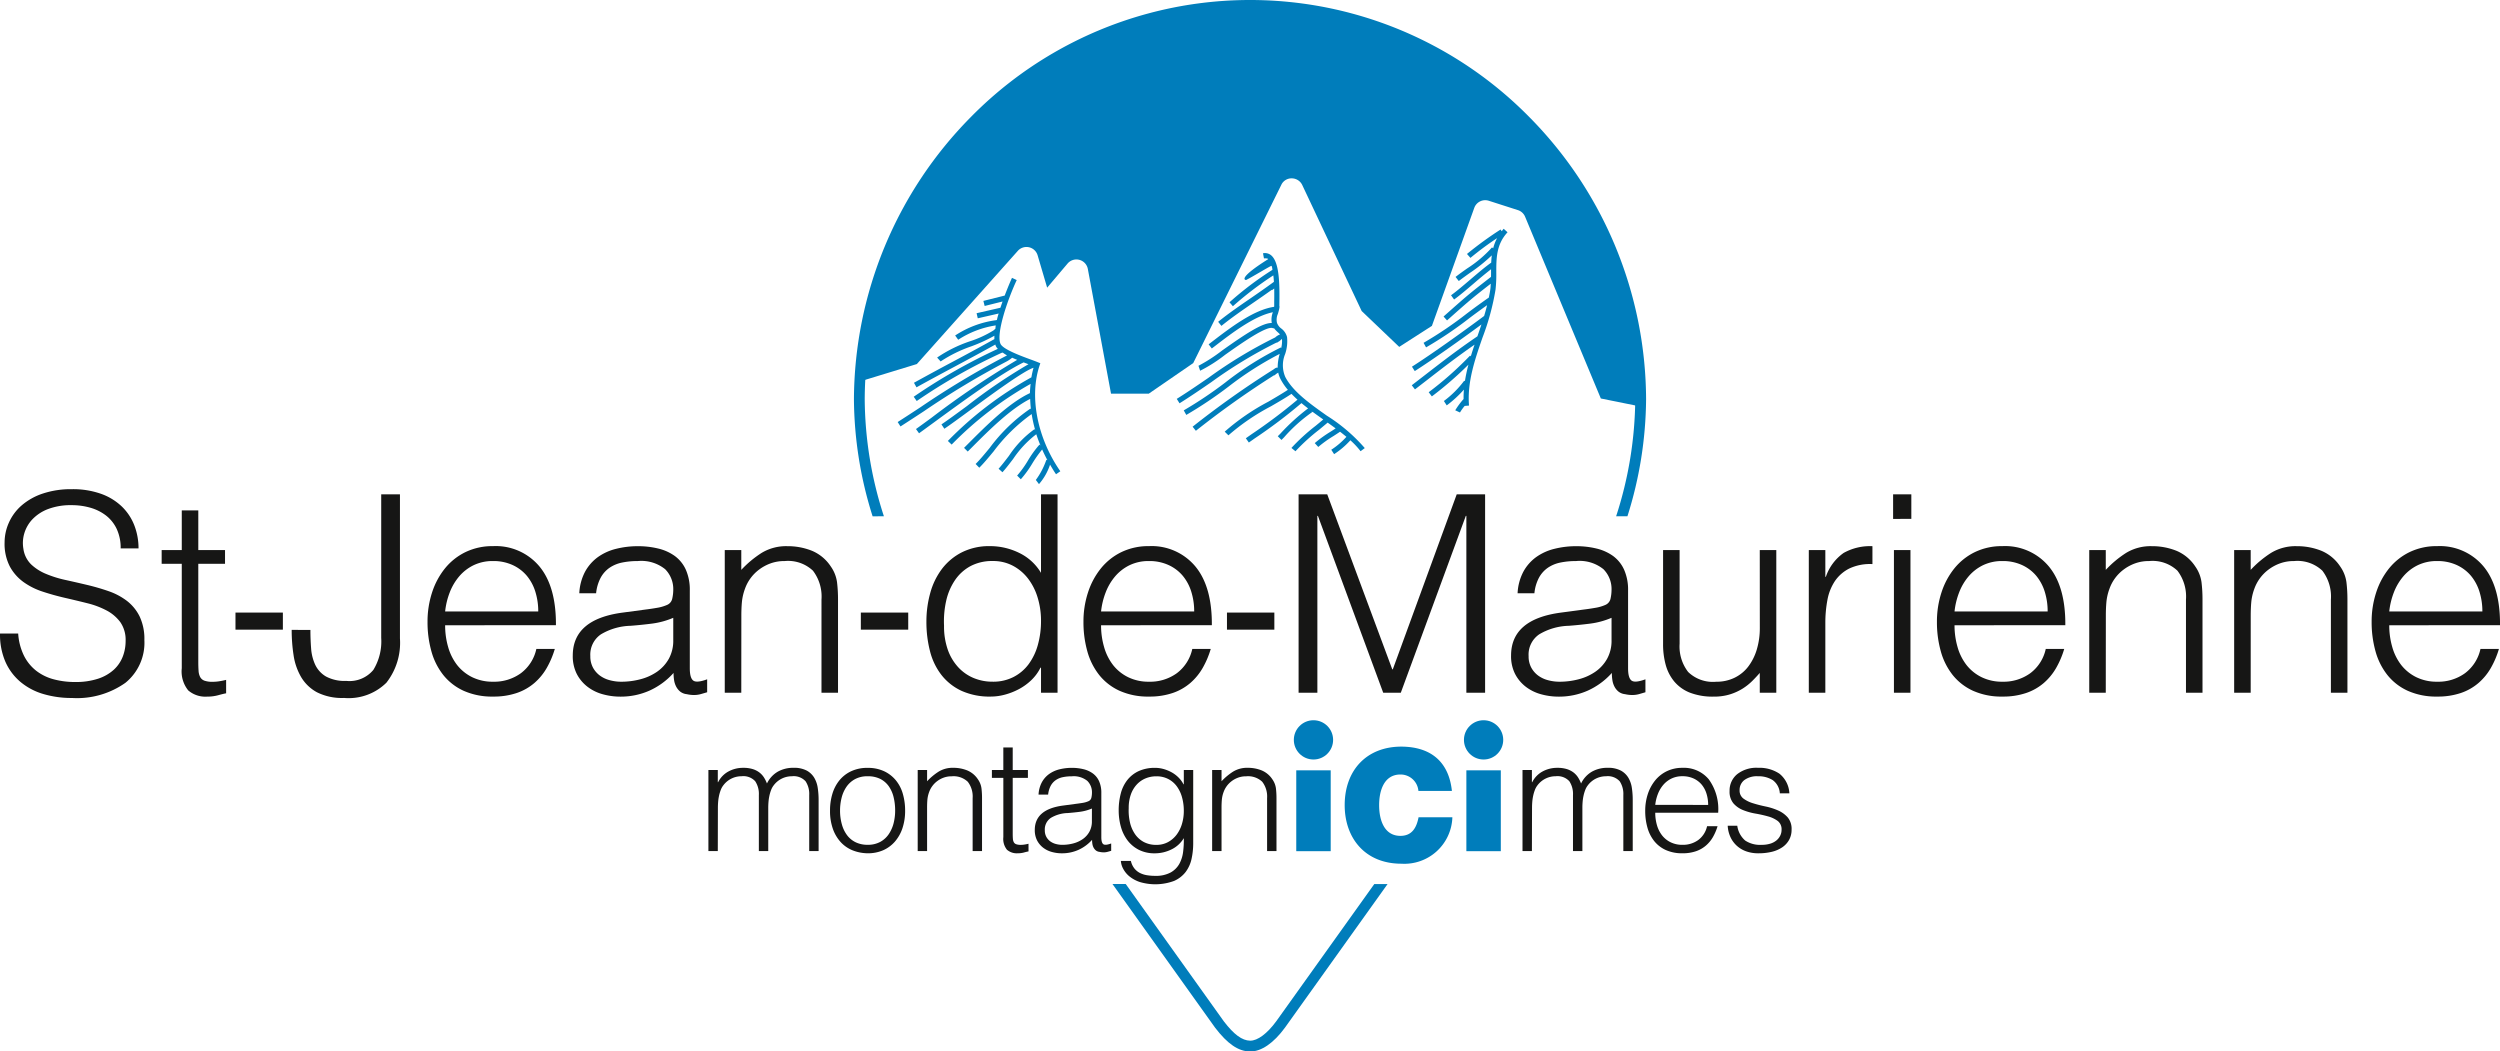 <svg xmlns="http://www.w3.org/2000/svg" width="274.347" height="115.387"><g data-name="Groupe 8537"><g data-name="Groupe 8533"><g data-name="Groupe 8530" fill="#161615"><path data-name="Tracé 19738" d="M168.109 93.398h-1.031v-8.9h1.031v1.34h.035a2.718 2.718 0 011.134-1.177 3.317 3.317 0 011.615-.4 3.476 3.476 0 011.048.137 2.375 2.375 0 01.73.37 2.131 2.131 0 01.5.541 3.728 3.728 0 01.334.67 3 3 0 011.194-1.3 3.428 3.428 0 011.709-.421 2.991 2.991 0 011.452.3 2.168 2.168 0 01.833.791 3.03 3.03 0 01.387 1.125 8.852 8.852 0 01.094 1.306v5.617h-1.031v-6.15a2.509 2.509 0 00-.4-1.511 1.76 1.76 0 00-1.5-.55 2.488 2.488 0 00-2.01 1.013 1.967 1.967 0 00-.283.524 4.424 4.424 0 00-.181.627 5.166 5.166 0 00-.094.652q-.026.327-.026.6v4.793h-1.031v-6.15a2.509 2.509 0 00-.4-1.511 1.76 1.76 0 00-1.5-.55 2.488 2.488 0 00-2.01 1.013 1.966 1.966 0 00-.283.524 4.42 4.42 0 00-.181.627 5.16 5.16 0 00-.094.652q-.026.327-.026.6z"/><path data-name="Tracé 19739" d="M181.645 89.189a4.855 4.855 0 00.188 1.366 3.3 3.3 0 00.559 1.116 2.7 2.7 0 00.936.756 2.88 2.88 0 001.306.283 2.848 2.848 0 001.736-.532 2.571 2.571 0 00.962-1.512h1.151a5.557 5.557 0 01-.5 1.177 3.6 3.6 0 01-.773.944 3.323 3.323 0 01-1.1.627 4.457 4.457 0 01-1.477.224 4.318 4.318 0 01-1.838-.361 3.461 3.461 0 01-1.271-.988 4.154 4.154 0 01-.739-1.477 6.682 6.682 0 01-.241-1.829 5.849 5.849 0 01.283-1.839 4.691 4.691 0 01.808-1.5 3.76 3.76 0 011.28-1.013 3.862 3.862 0 011.718-.37 3.546 3.546 0 012.886 1.262 5.547 5.547 0 011.031 3.668zm5.806-.859a4.1 4.1 0 00-.181-1.229 2.886 2.886 0 00-.532-1 2.549 2.549 0 00-.885-.67 2.852 2.852 0 00-1.22-.249 2.706 2.706 0 00-1.21.257 2.784 2.784 0 00-.893.687 3.462 3.462 0 00-.593 1 4.638 4.638 0 00-.292 1.2z"/><path data-name="Tracé 19740" d="M190.646 90.615a2.613 2.613 0 00.867 1.623 2.938 2.938 0 001.8.473 3.108 3.108 0 00.979-.137 1.975 1.975 0 00.678-.369 1.593 1.593 0 00.4-.524 1.435 1.435 0 00.137-.619 1.14 1.14 0 00-.421-.97 3.2 3.2 0 00-1.057-.5 13.824 13.824 0 00-1.375-.309 6.681 6.681 0 01-1.374-.386 2.745 2.745 0 01-1.057-.739 1.992 1.992 0 01-.421-1.356 2.321 2.321 0 01.816-1.83 3.4 3.4 0 012.31-.713 3.942 3.942 0 012.345.645 2.945 2.945 0 011.091 2.156h-1.048a1.928 1.928 0 00-.781-1.452 2.91 2.91 0 00-1.623-.421 2.31 2.31 0 00-1.495.421 1.359 1.359 0 00-.515 1.108 1.081 1.081 0 00.421.919 3.418 3.418 0 001.056.515q.636.2 1.375.353a6.75 6.75 0 011.375.438 3.005 3.005 0 011.056.765 1.966 1.966 0 01.421 1.339 2.261 2.261 0 01-.275 1.126 2.4 2.4 0 01-.756.816 3.516 3.516 0 01-1.142.49 6.093 6.093 0 01-1.452.163 3.916 3.916 0 01-1.4-.232 3.023 3.023 0 01-1.039-.645 2.957 2.957 0 01-.67-.962 3.368 3.368 0 01-.275-1.185z"/></g><path data-name="Tracé 19741" d="M78.77 93.398h-1.031v-8.9h1.031v1.34h.035a2.715 2.715 0 011.134-1.177 3.314 3.314 0 011.614-.4 3.472 3.472 0 011.048.137 2.365 2.365 0 01.73.37 2.116 2.116 0 01.5.541 3.671 3.671 0 01.334.67 3 3 0 011.194-1.3 3.43 3.43 0 011.709-.421 3 3 0 011.452.3 2.181 2.181 0 01.833.791 3.045 3.045 0 01.386 1.125 8.852 8.852 0 01.094 1.306v5.617h-1.031v-6.15a2.509 2.509 0 00-.4-1.511 1.76 1.76 0 00-1.5-.55 2.485 2.485 0 00-2.01 1.013 1.941 1.941 0 00-.283.524 4.307 4.307 0 00-.181.627 5.007 5.007 0 00-.094.652 7.812 7.812 0 00-.027.6v4.793h-1.031v-6.15a2.509 2.509 0 00-.4-1.511 1.76 1.76 0 00-1.5-.55 2.485 2.485 0 00-2.01 1.013 1.942 1.942 0 00-.283.524 4.308 4.308 0 00-.181.627 5.007 5.007 0 00-.094.652 7.812 7.812 0 00-.027.6z" fill="#161615"/><path data-name="Tracé 19742" d="M95.209 93.639a4.654 4.654 0 01-1.606-.309 3.607 3.607 0 01-1.306-.876 4.221 4.221 0 01-.885-1.46 5.863 5.863 0 01-.326-2.044 6.275 6.275 0 01.257-1.83 4.312 4.312 0 01.773-1.485 3.653 3.653 0 011.288-1 4.138 4.138 0 011.8-.37 4.186 4.186 0 011.821.37 3.718 3.718 0 011.288 1 4.109 4.109 0 01.765 1.485 6.58 6.58 0 01.249 1.839 5.962 5.962 0 01-.292 1.924 4.349 4.349 0 01-.833 1.477 3.687 3.687 0 01-1.306.954 4.18 4.18 0 01-1.687.325zm3.023-4.69a6.1 6.1 0 00-.171-1.477 3.515 3.515 0 00-.532-1.194 2.563 2.563 0 00-.928-.8 3.007 3.007 0 00-1.392-.292 2.821 2.821 0 00-1.382.317 2.724 2.724 0 00-.937.842 3.7 3.7 0 00-.532 1.2 5.668 5.668 0 00-.172 1.4 5.53 5.53 0 00.2 1.52 3.546 3.546 0 00.575 1.194 2.576 2.576 0 00.944.773 2.959 2.959 0 001.306.275 2.815 2.815 0 001.383-.318 2.678 2.678 0 00.937-.85 3.83 3.83 0 00.532-1.2 5.6 5.6 0 00.169-1.39z" fill="#161615"/><path data-name="Tracé 19743" d="M101.738 93.398h-1.031v-8.9h1.031v1.237a6.513 6.513 0 011.28-1.065 2.944 2.944 0 011.589-.412 4.049 4.049 0 011.528.283 2.61 2.61 0 011.185.988 2.228 2.228 0 01.387.988 9.058 9.058 0 01.06 1.057v5.823h-1.031v-5.806a2.653 2.653 0 00-.532-1.8 2.265 2.265 0 00-1.77-.6 2.505 2.505 0 00-.876.146 2.722 2.722 0 00-.713.386 2.606 2.606 0 00-.541.55 2.549 2.549 0 00-.344.653 3.3 3.3 0 00-.189.824c-.023.264-.034.55-.034.859z" fill="#161615"/><path data-name="Tracé 19744" d="M112.869 93.432a5.822 5.822 0 00-.5.12 2.567 2.567 0 01-.687.086 1.639 1.639 0 01-1.177-.387 1.883 1.883 0 01-.4-1.382v-6.51h-1.255v-.86h1.254v-2.474h1.031v2.474h1.667v.86h-1.667v6.1q0 .325.017.567a.951.951 0 00.1.395.489.489 0 00.266.223 1.456 1.456 0 00.507.069 2.614 2.614 0 00.421-.035c.143-.022.283-.052.421-.086z" fill="#161615"/><path data-name="Tracé 19745" d="M118.091 88.21c.194-.023.427-.057.7-.1a2.629 2.629 0 00.662-.189.549.549 0 00.318-.4 2.562 2.562 0 00.06-.524 1.757 1.757 0 00-.506-1.3 2.365 2.365 0 00-1.71-.506 4.729 4.729 0 00-.979.094 2.135 2.135 0 00-.782.327 1.807 1.807 0 00-.55.618 2.641 2.641 0 00-.283.971h-1.052a3.182 3.182 0 01.36-1.349 2.739 2.739 0 01.8-.911 3.312 3.312 0 011.134-.515 5.539 5.539 0 011.365-.163 5.3 5.3 0 011.263.146 2.926 2.926 0 011.03.464 2.144 2.144 0 01.688.85 3.071 3.071 0 01.249 1.306v4.845q0 .6.215.764t.867-.077v.807l-.353.1a1.6 1.6 0 01-.455.068 2.092 2.092 0 01-.464-.051.8.8 0 01-.412-.163 1.018 1.018 0 01-.249-.309 1.27 1.27 0 01-.129-.395 2.839 2.839 0 01-.035-.455 4.48 4.48 0 01-1.494 1.1 4.394 4.394 0 01-1.821.378 4.079 4.079 0 01-1.125-.155 2.729 2.729 0 01-.954-.481 2.4 2.4 0 01-.653-.8 2.462 2.462 0 01-.24-1.126q0-2.267 3.11-2.679zm1.735.515a5.05 5.05 0 01-1.323.361q-.67.086-1.339.137a3.781 3.781 0 00-1.847.532 1.527 1.527 0 00-.661 1.357 1.463 1.463 0 00.163.713 1.5 1.5 0 00.429.5 1.823 1.823 0 00.618.292 2.738 2.738 0 00.713.094 4.69 4.69 0 001.2-.155 3.227 3.227 0 001.039-.473 2.407 2.407 0 00.73-.807 2.332 2.332 0 00.275-1.16z" fill="#161615"/><path data-name="Tracé 19746" d="M129.91 84.499h1.031v8.04a7.905 7.905 0 01-.181 1.709 3.7 3.7 0 01-.644 1.435 3.231 3.231 0 01-1.272.988 5.939 5.939 0 01-3.762.12 3.636 3.636 0 01-1.151-.627 2.7 2.7 0 01-.678-.833 2.1 2.1 0 01-.25-.85h1.1a2.034 2.034 0 00.378.816 1.887 1.887 0 00.61.5 2.609 2.609 0 00.782.249 5.647 5.647 0 00.893.069 3.4 3.4 0 001.683-.361 2.465 2.465 0 00.963-.945 3.623 3.623 0 00.42-1.322 10.154 10.154 0 00.078-1.512 3.187 3.187 0 01-1.366 1.245 4.1 4.1 0 01-1.812.422 3.785 3.785 0 01-1.761-.387 3.623 3.623 0 01-1.237-1.031 4.443 4.443 0 01-.73-1.5 6.616 6.616 0 01-.24-1.787 7.264 7.264 0 01.224-1.839 4.025 4.025 0 01.713-1.485 3.413 3.413 0 011.245-.988 4.234 4.234 0 011.839-.361 3.382 3.382 0 01.875.12 4.151 4.151 0 01.867.344 3.352 3.352 0 01.773.567 3 3 0 01.575.773h.035zm0 4.484a5.5 5.5 0 00-.2-1.5 3.65 3.65 0 00-.575-1.2 2.705 2.705 0 00-.944-.8 2.768 2.768 0 00-1.288-.292 3.061 3.061 0 00-1.2.232 2.754 2.754 0 00-.963.678 3.173 3.173 0 00-.644 1.091 4.375 4.375 0 00-.232 1.486 5.775 5.775 0 00.137 1.572 3.735 3.735 0 00.55 1.28 2.734 2.734 0 00.962.867 2.863 2.863 0 001.392.318 2.62 2.62 0 001.262-.3 2.926 2.926 0 00.945-.807 3.721 3.721 0 00.592-1.185 4.912 4.912 0 00.206-1.44z" fill="#161615"/><path data-name="Tracé 19747" d="M134.05 93.398h-1.031v-8.9h1.031v1.237a6.538 6.538 0 011.28-1.065 2.949 2.949 0 011.59-.412 4.05 4.05 0 011.528.283 2.609 2.609 0 011.185.988 2.228 2.228 0 01.387.988 9.058 9.058 0 01.06 1.057v5.823h-1.031v-5.806a2.657 2.657 0 00-.532-1.8 2.265 2.265 0 00-1.769-.6 2.505 2.505 0 00-.876.146 2.722 2.722 0 00-.713.386 2.631 2.631 0 00-.542.55 2.573 2.573 0 00-.343.653 3.263 3.263 0 00-.189.824c-.022.264-.035.55-.035.859z" fill="#161615"/><path data-name="Tracé 19748" d="M155.655 86.793a1.966 1.966 0 00-1.975-1.8c-1.77 0-2.336 1.718-2.336 3.366s.567 3.367 2.336 3.367c1.271 0 1.77-.893 1.992-2.044h3.71a5.271 5.271 0 01-5.6 5.1c-3.968 0-6.218-2.8-6.218-6.425 0-3.865 2.439-6.424 6.218-6.424 3.367.017 5.222 1.786 5.548 4.861z" fill="#007dbb"/><g data-name="Groupe 8531" transform="translate(141.984 79.038)" fill="#007dbb"><path data-name="Rectangle 2543" d="M.266 5.497h3.779v8.873H.266z"/><circle data-name="Ellipse 197" cx="2.155" cy="2.155" r="2.155"/></g><g data-name="Groupe 8532" transform="translate(160.652 79.038)" fill="#007dbb"><path data-name="Rectangle 2544" d="M.266 5.497h3.779v8.873H.266z"/><circle data-name="Ellipse 198" cx="2.155" cy="2.155" r="2.155"/></g></g><g data-name="Groupe 8536" fill="#007dbb"><g data-name="Groupe 8535"><g data-name="Groupe 8534"><path data-name="Tracé 19749" d="M114.08 40.116l.085-.255-.247-.1c-.217-.089-.505-.2-.831-.316-1.058-.39-3.028-1.115-3.292-1.711-.5-1.115.769-4.833 1.78-7l-.519-.243c-.01.021-.385.839-.8 1.944l-2.341.586.139.557 1.965-.492a28.82 28.82 0 00-.232.685l-2.617.6.129.559 2.294-.524a5.31 5.31 0 00-.192.707l-.094.023a10.708 10.708 0 00-4.489 1.681l.334.467a10.417 10.417 0 014.12-1.574 3.074 3.074 0 00-.035.362l-.2.18a11.829 11.829 0 01-2.654 1.22 14.675 14.675 0 00-3.544 1.766l.384.426a14.858 14.858 0 013.376-1.66 17.541 17.541 0 002.526-1.161 3.803 3.803 0 000 .37 268.07 268.07 0 01-4.545 2.47 289.428 289.428 0 00-4.283 2.322l.278.5c1.408-.783 2.843-1.551 4.276-2.318s2.94-1.575 4.377-2.377a1.568 1.568 0 00.046.152 1.226 1.226 0 00.226.322 62.457 62.457 0 00-9.229 5.254l.33.47a62.269 62.269 0 019.322-5.29l.121-.024a2.644 2.644 0 00.467.3c-.065.04-.162.1-.322.175a93.077 93.077 0 00-9.147 5.5c-.856.561-1.7 1.114-2.532 1.646l.31.483a300.78 300.78 0 002.537-1.649 92.542 92.542 0 019.089-5.471 3.324 3.324 0 00.625-.423q.264.118.555.236a95.768 95.768 0 00-9.407 6.355c-.642.47-1.218.892-1.7 1.236l.335.467c.48-.345 1.057-.768 1.7-1.239 2.946-2.157 7.366-5.391 9.781-6.541l.529.2a59.278 59.278 0 00-6.741 4.583c-1.18.867-2.2 1.615-2.81 2.02l.318.479c.621-.413 1.646-1.166 2.831-2.036 2.373-1.744 5.918-4.344 6.956-4.654a10.032 10.032 0 00-.234 1.048 39.254 39.254 0 00-9.166 6.98l.416.4a38.526 38.526 0 018.663-6.662c-.034.335-.068.67-.073 1.014-2.294 1.064-4.826 3.6-6.681 5.456l-.549.55.405.407.55-.551c1.765-1.77 4.151-4.15 6.3-5.227.014.378.039.759.086 1.143l-.048-.085a18.542 18.542 0 00-4.495 4.338c-.585.707-1.091 1.318-1.528 1.744l.4.411c.461-.448.975-1.07 1.571-1.789a18.97 18.97 0 014.178-4.1 15.017 15.017 0 00.391 1.773l-.071-.12a11.173 11.173 0 00-2.809 2.927c-.4.523-.773 1.016-1.141 1.422l.425.384c.385-.423.767-.926 1.172-1.458a11.369 11.369 0 012.542-2.713c.132.416.292.829.461 1.239l-.106-.106a11.552 11.552 0 00-1.268 1.749 11.314 11.314 0 01-1.19 1.655l.405.405a11.613 11.613 0 001.268-1.749 13.489 13.489 0 011.074-1.522q.262.592.572 1.168l-.1-.041-.062.148a8.133 8.133 0 01-1.105 2.07l.345.459a6.264 6.264 0 001.216-2.139c.209.356.418.713.655 1.054l.472-.328c-2.526-3.633-3.42-8.185-2.279-11.599z"/><path data-name="Tracé 19750" d="M145.619 45.624c-1.831-1.294-3.726-2.633-4.571-4.252a3.229 3.229 0 01-.022-2.512 4.363 4.363 0 00.213-1.871 1.689 1.689 0 00-.633-.939 1.338 1.338 0 01-.473-.627 1.55 1.55 0 01.094-.963c.026-.078.05-.167.075-.253a3.171 3.171 0 00.118-.588h-.025c-.009 0 0-.016 0-.025l.005-.472c.028-2.076-.018-4.353-.9-5.1a1.06 1.06 0 00-.9-.227l.106.564c.169-.033.564.018.429.1-3.49 2.2-2.419 2.284-2.379 2.264.627-.313 2.285-1.324 2.739-1.544.085-.041.119.254.141.431a35.759 35.759 0 00-4.713 3.561l.374.435a37.057 37.057 0 014.437-3.386c.028.231.049.466.064.708-.974.714-1.841 1.312-2.677 1.886-1.181.811-2.3 1.579-3.442 2.5l.359.447c1.129-.912 2.236-1.672 3.408-2.478.671-.461 1.361-.935 2.111-1.474l.026.035.114-.083.133-.1c.012.543.009 1.056 0 1.441v.479c0 .032-.01.058-.011.089-2.215.32-4.737 2.238-6.8 3.821l-.384.294.348.456.384-.295c1.841-1.412 4.285-3.28 6.319-3.682a2.174 2.174 0 00-.122 1.182c-1.037-.029-2.892 1.205-5.446 3.015a17.708 17.708 0 01-2.6 1.68l.182.544a16.418 16.418 0 002.751-1.756c1.66-1.176 4.75-3.364 5.291-2.878l.051-.057a3 3 0 00.429.464c.092.084.175.163.249.245a1.494 1.494 0 00-.532.327 50.133 50.133 0 00-7.319 4.425c-1.136.778-2.311 1.584-3.484 2.316l.305.486c1.181-.739 2.362-1.547 3.5-2.329a50.272 50.272 0 017.153-4.339l.04.03c.019-.019.065-.058.121-.1l.062-.029.064-.039a3.738 3.738 0 00.3-.265 3.074 3.074 0 01-.087 1.016l-.033-.073a34.608 34.608 0 00-6.091 3.841 44.43 44.43 0 01-4.567 3.063l.279.5a45.053 45.053 0 004.627-3.1 36.446 36.446 0 015.626-3.6 5.35 5.35 0 00-.225 1.522c-.122-.039-.235.019-.443.178a100.014 100.014 0 00-8.891 6.293l.358.449a99.269 99.269 0 018.58-6.094l.019.025.154-.118.1-.081.184-.116a2.888 2.888 0 00.264.731 6.465 6.465 0 00.794 1.159c-.611.4-1.355.838-2.145 1.3a24.437 24.437 0 00-4.786 3.29l.408.4a24.051 24.051 0 014.673-3.186c.829-.48 1.609-.935 2.248-1.363q.311.327.658.639a58.034 58.034 0 01-5.014 3.772l-.656.461.331.469.654-.46a55.538 55.538 0 005.12-3.865q.354.294.727.58a22.926 22.926 0 00-3.05 2.778l-.276.276.405.407.277-.278a17.032 17.032 0 013.14-2.807c.385.283.778.562 1.168.839-.252.216-.532.449-.84.7a21.607 21.607 0 00-2.651 2.423l.442.365a21.335 21.335 0 012.574-2.344c.355-.294.679-.562.957-.8.3.21.588.421.878.635-.17.113-.347.229-.535.348a13.528 13.528 0 00-1.757 1.265l.386.424a12.869 12.869 0 011.681-1.205c.251-.162.49-.316.709-.467.24.184.471.371.7.56a8.3 8.3 0 01-1.664 1.419l.312.482a8.842 8.842 0 001.784-1.522 8.749 8.749 0 011.121 1.2l.46-.344a18.569 18.569 0 00-4.149-3.548zm-1.7-.5l.009-.008.09.066a.178.178 0 01-.099-.06z"/><path data-name="Tracé 19751" d="M165.013 25.105c-.082.089-.143.181-.216.27l-.123-.188a38.968 38.968 0 00-3.69 2.683l.38.43a33.654 33.654 0 012.923-2.167 4.966 4.966 0 00-.428 1.115l-.126-.1a13.285 13.285 0 01-2.737 2.316c-.44.311-.872.617-1.264.926l.354.451c.385-.3.81-.6 1.241-.909a17.446 17.446 0 002.382-1.91 9.434 9.434 0 00-.064.8c-.632.44-1.473 1.157-2.292 1.855-.76.648-1.545 1.318-2.117 1.725l.333.467c.593-.422 1.388-1.1 2.157-1.757a49.994 49.994 0 011.9-1.567v.359c0 .164 0 .32-.005.48-2.419 1.878-2.595 2.029-5.207 4.35l.381.429c2.455-2.182 2.746-2.435 4.8-4.031-.011.19-.019.381-.042.569-.041.318-.107.634-.17.951a78.305 78.305 0 00-2.375 1.725 41.837 41.837 0 01-4.788 3.245l.275.5a42.258 42.258 0 004.852-3.285 100.71 100.71 0 011.846-1.349c-.1.4-.206.792-.327 1.186-2.289 1.709-5.689 4.14-7.92 5.566l.308.484c2.045-1.306 5.061-3.449 7.319-5.118-.142.427-.289.851-.434 1.272l-.01.03c-2.125 1.438-3.934 2.838-5.843 4.318l-1.361 1.052.35.454 1.363-1.053c1.7-1.322 3.339-2.581 5.176-3.855q-.214.634-.41 1.278l-.081-.078a37.406 37.406 0 01-4.54 4.019l.346.458a38.591 38.591 0 004.015-3.484 17.379 17.379 0 00-.384 1.806l-.078-.045a10.766 10.766 0 01-2.233 2.228l.314.48a12.35 12.35 0 001.885-1.731q-.043.513-.037 1.035a8.219 8.219 0 00-.915 1.235l.52.241a5.476 5.476 0 01.516-.721l.476-.04c-.211-2.573.646-5.048 1.474-7.442a26.981 26.981 0 001.438-5.293 14.857 14.857 0 00.081-1.867c0-1.588.005-3.086 1.235-4.414z"/></g><path data-name="Tracé 19752" d="M137.066.848c-22.621 0-41.716 18.562-42.578 40.975l6.127-1.873 11.077-12.419a1.275 1.275 0 012.176.489l1.045 3.549 2.237-2.643a1.275 1.275 0 012.228.591l2.545 13.685h4.139l4.879-3.355 9.668-19.564a1.234 1.234 0 011.155-.71 1.278 1.278 0 011.143.731l6.52 13.827 4.123 3.936 3.586-2.305 4.648-12.947a1.278 1.278 0 011.591-.785l3.2 1.028a1.274 1.274 0 01.787.724l8.311 19.947 3.987.806c.011-.375.017-.733.017-1.078C179.675 20.289 160.234.848 137.066.848z"/></g><path data-name="Tracé 19753" d="M96.999 56.656a42.2 42.2 0 01-2.106-12.834 43.114 43.114 0 0112.5-30.163 41.791 41.791 0 0159.566 0 43.06 43.06 0 0112.492 30.153 42.306 42.306 0 01-2.1 12.844h1.241a43.493 43.493 0 002.048-12.844 44.238 44.238 0 00-12.834-30.986 42.973 42.973 0 00-61.249 0 44.3 44.3 0 00-12.847 31 43.413 43.413 0 002.049 12.834z"/><path data-name="Tracé 19754" d="M150.815 97.013l-10.768 15.068c-.983 1.342-2.045 2.136-2.863 2.121-.878-.015-1.77-.672-2.878-2.116l-10.768-15.074h-1.455l11.272 15.779c1.361 1.774 2.536 2.574 3.809 2.6h.041c1.218 0 2.565-.924 3.8-2.612l11.264-15.762z"/></g></g><g data-name="Groupe 8538" fill="#161615"><path data-name="Tracé 19755" d="M1.996 69.522a6.43 6.43 0 00.649 2.463 4.876 4.876 0 001.361 1.648 5.383 5.383 0 001.92.922 9.045 9.045 0 002.329.288 7.773 7.773 0 002.508-.363 4.75 4.75 0 001.724-.983 3.846 3.846 0 00.982-1.436 4.709 4.709 0 00.316-1.721 3.41 3.41 0 00-.574-2.055 4.447 4.447 0 00-1.5-1.285 9.2 9.2 0 00-2.117-.8q-1.195-.3-2.449-.588t-2.449-.682a7.661 7.661 0 01-2.117-1.058 5.092 5.092 0 01-1.5-1.708 5.43 5.43 0 01-.575-2.645 5.322 5.322 0 01.478-2.179 5.414 5.414 0 011.391-1.874 6.818 6.818 0 012.313-1.3 9.737 9.737 0 013.2-.483 9.17 9.17 0 013.218.514 6.39 6.39 0 012.284 1.406 5.786 5.786 0 011.36 2.07 6.929 6.929 0 01.454 2.509h-1.961a4.889 4.889 0 00-.438-2.146 4.048 4.048 0 00-1.194-1.482 5.122 5.122 0 00-1.724-.846 7.327 7.327 0 00-1.994-.272 7.023 7.023 0 00-2.646.438 4.658 4.658 0 00-1.707 1.134 3.832 3.832 0 00-.877 1.542 3.715 3.715 0 00-.091 1.693 2.95 2.95 0 00.847 1.693 5.335 5.335 0 001.633 1.043 12.244 12.244 0 002.132.665q1.163.257 2.373.544t2.343.68a7.2 7.2 0 012.011 1.058 4.888 4.888 0 011.406 1.707 5.772 5.772 0 01.529 2.615 5.652 5.652 0 01-2.086 4.686 9.194 9.194 0 01-5.865 1.662 10.868 10.868 0 01-3.145-.438 6.953 6.953 0 01-2.509-1.331A6.1 6.1 0 01.592 72.62a7.506 7.506 0 01-.59-3.1z"/><path data-name="Tracé 19756" d="M24.815 76.083c-.222.039-.514.111-.877.211a4.5 4.5 0 01-1.21.152 2.879 2.879 0 01-2.071-.682 3.308 3.308 0 01-.71-2.433V61.874H17.74v-1.512h2.207v-4.353h1.814v4.353h2.933v1.512H21.76v10.732c0 .384.01.715.031 1a1.664 1.664 0 00.181.7.868.868 0 00.468.392 2.585 2.585 0 00.893.122 4.751 4.751 0 00.74-.06c.252-.04.5-.091.741-.151z"/><path data-name="Tracé 19757" d="M31.042 67.223v1.875h-5.2v-1.875z"/><path data-name="Tracé 19758" d="M34.065 69.129q0 1.028.076 2.024a5.047 5.047 0 00.453 1.8 2.949 2.949 0 001.179 1.285 4.31 4.31 0 002.223.483 3.4 3.4 0 002.977-1.209 6 6 0 00.861-3.507V54.25h2.056v15.812a7.111 7.111 0 01-1.482 4.852 5.9 5.9 0 01-4.656 1.678 6.1 6.1 0 01-2.962-.619 4.523 4.523 0 01-1.738-1.662 6.654 6.654 0 01-.832-2.389 18.009 18.009 0 01-.211-2.8z"/><path data-name="Tracé 19759" d="M48.849 68.614a8.481 8.481 0 00.333 2.4 5.794 5.794 0 00.982 1.966 4.776 4.776 0 001.648 1.331 5.079 5.079 0 002.3.5 4.993 4.993 0 003.053-.937 4.508 4.508 0 001.693-2.66h2.026a9.76 9.76 0 01-.877 2.07 6.37 6.37 0 01-1.36 1.663 5.858 5.858 0 01-1.935 1.1 7.846 7.846 0 01-2.6.394 7.591 7.591 0 01-3.235-.636 6.081 6.081 0 01-2.237-1.738 7.317 7.317 0 01-1.3-2.6 11.785 11.785 0 01-.423-3.22 10.258 10.258 0 01.5-3.235 8.237 8.237 0 011.421-2.646 6.6 6.6 0 012.252-1.783 6.793 6.793 0 013.023-.651 6.245 6.245 0 015.08 2.222q1.843 2.223 1.814 6.455zm10.218-1.512a7.191 7.191 0 00-.317-2.162 5.047 5.047 0 00-.937-1.753 4.446 4.446 0 00-1.556-1.179 5.02 5.02 0 00-2.147-.439 4.77 4.77 0 00-2.132.454 4.882 4.882 0 00-1.572 1.21 6.062 6.062 0 00-1.043 1.753 8.094 8.094 0 00-.514 2.116z"/><path data-name="Tracé 19760" d="M70.83 66.891q.513-.06 1.224-.181a4.589 4.589 0 001.164-.333.96.96 0 00.559-.71 4.443 4.443 0 00.106-.922 3.1 3.1 0 00-.892-2.283 4.163 4.163 0 00-3.009-.892 8.347 8.347 0 00-1.723.166 3.777 3.777 0 00-1.376.575 3.17 3.17 0 00-.967 1.089 4.62 4.62 0 00-.5 1.707h-1.844a5.614 5.614 0 01.635-2.373 4.828 4.828 0 011.406-1.6 5.823 5.823 0 012-.907 9.741 9.741 0 012.4-.288 9.277 9.277 0 012.222.257 5.167 5.167 0 011.814.816 3.8 3.8 0 011.21 1.5 5.4 5.4 0 01.439 2.3v8.525q0 1.059.378 1.346t1.527-.137v1.421l-.62.181a2.823 2.823 0 01-.8.122 3.608 3.608 0 01-.816-.092 1.4 1.4 0 01-.726-.287 1.768 1.768 0 01-.439-.544 2.269 2.269 0 01-.227-.7 5.138 5.138 0 01-.06-.8 7.886 7.886 0 01-2.63 1.935 7.738 7.738 0 01-3.2.666 7.169 7.169 0 01-1.98-.273 4.787 4.787 0 01-1.678-.846 4.205 4.205 0 01-1.148-1.406 4.315 4.315 0 01-.424-1.98q0-3.99 5.472-4.717zm3.053.907a8.881 8.881 0 01-2.328.635q-1.181.15-2.359.241a6.664 6.664 0 00-3.25.937A2.688 2.688 0 0064.782 72a2.587 2.587 0 00.287 1.255 2.65 2.65 0 00.756.877 3.169 3.169 0 001.089.513 4.821 4.821 0 001.255.167 8.234 8.234 0 002.116-.273 5.732 5.732 0 001.829-.83 4.263 4.263 0 001.285-1.421 4.115 4.115 0 00.484-2.041z"/><path data-name="Tracé 19761" d="M81.348 76.021h-1.814v-15.66h1.814v2.177a11.491 11.491 0 012.252-1.875 5.177 5.177 0 012.8-.726 7.143 7.143 0 012.691.5 4.6 4.6 0 012.087 1.738 3.915 3.915 0 01.68 1.738 15.9 15.9 0 01.105 1.859V76.02h-1.814V65.802a4.67 4.67 0 00-.937-3.174 3.981 3.981 0 00-3.114-1.058 4.406 4.406 0 00-1.542.257 4.831 4.831 0 00-1.255.68 4.569 4.569 0 00-.952.968 4.438 4.438 0 00-.6 1.148 5.778 5.778 0 00-.334 1.452q-.061.7-.06 1.511z"/><path data-name="Tracé 19762" d="M99.668 67.223v1.875h-5.2v-1.875z"/><path data-name="Tracé 19763" d="M114.24 54.25h1.814v21.767h-1.814V73.27h-.06a4.892 4.892 0 01-1.013 1.376 6.152 6.152 0 01-1.36.982 7.284 7.284 0 01-1.528.6 5.917 5.917 0 01-1.541.213 7.457 7.457 0 01-3.235-.636 6 6 0 01-2.192-1.738 7.068 7.068 0 01-1.255-2.615 12.789 12.789 0 01-.393-3.235 11.622 11.622 0 01.423-3.144 7.782 7.782 0 011.286-2.646 6.357 6.357 0 012.177-1.814 6.651 6.651 0 013.1-.681 7.224 7.224 0 013.189.74 5.614 5.614 0 012.4 2.193zm0 13.876a8.626 8.626 0 00-.363-2.523 6.5 6.5 0 00-1.043-2.087 5.126 5.126 0 00-1.662-1.421 4.62 4.62 0 00-2.222-.529 5.052 5.052 0 00-2.449.559 4.819 4.819 0 00-1.693 1.528 6.6 6.6 0 00-.969 2.252 10.254 10.254 0 00-.241 2.766 7.726 7.726 0 00.408 2.616 5.558 5.558 0 001.134 1.919 4.823 4.823 0 001.693 1.194 5.368 5.368 0 002.116.409 4.872 4.872 0 002.268-.514 4.772 4.772 0 001.662-1.406 6.429 6.429 0 001.013-2.117 9.688 9.688 0 00.348-2.642z"/><path data-name="Tracé 19764" d="M120.83 68.614a8.45 8.45 0 00.334 2.4 5.794 5.794 0 00.982 1.966 4.768 4.768 0 001.648 1.331 5.079 5.079 0 002.3.5 5 5 0 003.053-.937 4.512 4.512 0 001.693-2.66h2.026a9.761 9.761 0 01-.877 2.07 6.373 6.373 0 01-1.361 1.663 5.849 5.849 0 01-1.935 1.1 7.841 7.841 0 01-2.6.394 7.591 7.591 0 01-3.235-.636 6.081 6.081 0 01-2.237-1.738 7.317 7.317 0 01-1.3-2.6 11.784 11.784 0 01-.423-3.22 10.234 10.234 0 01.5-3.235 8.237 8.237 0 011.421-2.646 6.593 6.593 0 012.252-1.783 6.79 6.79 0 013.023-.651 6.242 6.242 0 015.079 2.222q1.844 2.223 1.814 6.455zm10.219-1.512a7.192 7.192 0 00-.317-2.162 5.062 5.062 0 00-.937-1.753 4.441 4.441 0 00-1.557-1.179 5.013 5.013 0 00-2.146-.439 4.768 4.768 0 00-2.132.454 4.882 4.882 0 00-1.572 1.21 6.062 6.062 0 00-1.043 1.753 8.13 8.13 0 00-.515 2.116z"/><path data-name="Tracé 19765" d="M139.846 67.223v1.875h-5.2v-1.875z"/><path data-name="Tracé 19766" d="M142.506 76.021V54.25h3.144l7.135 19.2h.06l7.013-19.2h3.115v21.767h-2.056V56.612h-.06l-7.135 19.409h-1.929l-7.165-19.409h-.061v19.409z"/><path data-name="Tracé 19767" d="M173.796 66.891q.515-.06 1.224-.181a4.6 4.6 0 001.165-.333.964.964 0 00.559-.71 4.5 4.5 0 00.105-.922 3.091 3.091 0 00-.892-2.283 4.159 4.159 0 00-3.008-.892 8.341 8.341 0 00-1.723.166 3.77 3.77 0 00-1.376.575 3.179 3.179 0 00-.967 1.089 4.6 4.6 0 00-.5 1.707h-1.844a5.6 5.6 0 01.635-2.373 4.809 4.809 0 011.406-1.6 5.823 5.823 0 012-.907 9.741 9.741 0 012.4-.288 9.275 9.275 0 012.221.257 5.171 5.171 0 011.814.816 3.806 3.806 0 011.209 1.5 5.4 5.4 0 01.439 2.3v8.525q0 1.059.378 1.346t1.527-.137v1.421l-.619.181a2.828 2.828 0 01-.8.122 3.61 3.61 0 01-.816-.092 1.4 1.4 0 01-.726-.287 1.752 1.752 0 01-.438-.544 2.244 2.244 0 01-.226-.7 4.934 4.934 0 01-.06-.8 7.9 7.9 0 01-2.63 1.935 7.741 7.741 0 01-3.2.666 7.165 7.165 0 01-1.98-.273 4.8 4.8 0 01-1.679-.846 4.216 4.216 0 01-1.148-1.406 4.315 4.315 0 01-.423-1.98q0-3.99 5.472-4.717zm3.053.907a8.872 8.872 0 01-2.328.635q-1.178.15-2.358.241a6.658 6.658 0 00-3.25.937A2.686 2.686 0 00167.748 72a2.578 2.578 0 00.288 1.255 2.657 2.657 0 00.755.877 3.177 3.177 0 001.089.513 4.836 4.836 0 001.255.167 8.229 8.229 0 002.116-.273 5.732 5.732 0 001.829-.83 4.247 4.247 0 001.286-1.421 4.1 4.1 0 00.483-2.041z"/><path data-name="Tracé 19768" d="M193.115 60.361h1.814v15.66h-1.814v-2.176q-.364.424-.816.876a6.2 6.2 0 01-1.043.832 6 6 0 01-1.376.635 5.84 5.84 0 01-1.814.258 6.9 6.9 0 01-2.63-.439 4.3 4.3 0 01-1.708-1.224 4.861 4.861 0 01-.937-1.829 8.6 8.6 0 01-.287-2.283v-10.31h1.814V70.64a4.576 4.576 0 00.937 3.1 3.9 3.9 0 003.084 1.073 4.489 4.489 0 002.011-.439 4.2 4.2 0 001.5-1.224 5.832 5.832 0 00.938-1.874 8.139 8.139 0 00.333-2.389z"/><path data-name="Tracé 19769" d="M200.31 76.021h-1.814v-15.66h1.814v2.933h.06a5.257 5.257 0 011.95-2.616 5.938 5.938 0 013.159-.74v1.965a5.314 5.314 0 00-2.539.485 4.174 4.174 0 00-1.587 1.39 5.513 5.513 0 00-.816 2.071 13.427 13.427 0 00-.226 2.494z"/><path data-name="Tracé 19770" d="M207.747 56.945V54.25h2v2.691zm.091 19.077v-15.66h1.814v15.66z"/><path data-name="Tracé 19771" d="M214.488 68.614a8.451 8.451 0 00.334 2.4 5.777 5.777 0 00.982 1.966 4.771 4.771 0 001.649 1.331 5.079 5.079 0 002.3.5 5 5 0 003.053-.937 4.516 4.516 0 001.693-2.66h2.026a9.761 9.761 0 01-.877 2.07 6.373 6.373 0 01-1.361 1.663 5.849 5.849 0 01-1.935 1.1 7.848 7.848 0 01-2.6.394 7.586 7.586 0 01-3.235-.636 6.081 6.081 0 01-2.237-1.738 7.317 7.317 0 01-1.3-2.6 11.785 11.785 0 01-.423-3.22 10.233 10.233 0 01.5-3.235 8.235 8.235 0 011.42-2.646 6.6 6.6 0 012.253-1.783 6.79 6.79 0 013.023-.651 6.242 6.242 0 015.079 2.222q1.844 2.223 1.814 6.455zm10.219-1.512a7.191 7.191 0 00-.317-2.162 5.075 5.075 0 00-.937-1.753 4.449 4.449 0 00-1.557-1.179 5.016 5.016 0 00-2.146-.439 4.768 4.768 0 00-2.132.454 4.882 4.882 0 00-1.572 1.21 6.044 6.044 0 00-1.043 1.753 8.132 8.132 0 00-.515 2.116z"/><path data-name="Tracé 19772" d="M231.085 76.021h-1.814v-15.66h1.814v2.177a11.491 11.491 0 012.252-1.875 5.18 5.18 0 012.8-.726 7.139 7.139 0 012.691.5 4.594 4.594 0 012.086 1.738 3.894 3.894 0 01.68 1.738 15.705 15.705 0 01.106 1.859V76.02h-1.814V65.802a4.674 4.674 0 00-.937-3.174 3.98 3.98 0 00-3.114-1.058 4.4 4.4 0 00-1.541.257 4.8 4.8 0 00-1.255.68 4.534 4.534 0 00-.953.968 4.47 4.47 0 00-.6 1.148 5.774 5.774 0 00-.333 1.452q-.061.7-.06 1.511z"/><path data-name="Tracé 19773" d="M246.988 76.021h-1.814v-15.66h1.814v2.177a11.47 11.47 0 012.253-1.875 5.175 5.175 0 012.8-.726 7.139 7.139 0 012.691.5 4.594 4.594 0 012.086 1.738 3.884 3.884 0 01.68 1.738 15.705 15.705 0 01.106 1.859V76.02h-1.814V65.802a4.674 4.674 0 00-.937-3.174 3.98 3.98 0 00-3.114-1.058 4.4 4.4 0 00-1.541.257 4.818 4.818 0 00-1.255.68 4.55 4.55 0 00-1.558 2.116 5.774 5.774 0 00-.333 1.452q-.06.7-.06 1.511z"/><path data-name="Tracé 19774" d="M262.194 68.614a8.451 8.451 0 00.333 2.4 5.777 5.777 0 00.982 1.966 4.776 4.776 0 001.648 1.331 5.085 5.085 0 002.3.5 5 5 0 003.053-.937 4.516 4.516 0 001.693-2.66h2.026a9.761 9.761 0 01-.877 2.07 6.372 6.372 0 01-1.361 1.663 5.844 5.844 0 01-1.935 1.1 7.839 7.839 0 01-2.6.394 7.593 7.593 0 01-3.236-.636 6.078 6.078 0 01-2.236-1.738 7.317 7.317 0 01-1.3-2.6 11.784 11.784 0 01-.423-3.22 10.234 10.234 0 01.5-3.235 8.219 8.219 0 011.42-2.646 6.6 6.6 0 012.252-1.783 6.79 6.79 0 013.023-.651 6.242 6.242 0 015.079 2.222q1.843 2.223 1.814 6.455zm10.219-1.512a7.191 7.191 0 00-.317-2.162 5.076 5.076 0 00-.937-1.753 4.449 4.449 0 00-1.557-1.179 5.018 5.018 0 00-2.146-.439 4.768 4.768 0 00-2.132.454 4.885 4.885 0 00-1.573 1.21 6.081 6.081 0 00-1.043 1.753 8.163 8.163 0 00-.514 2.116z"/></g></svg>
